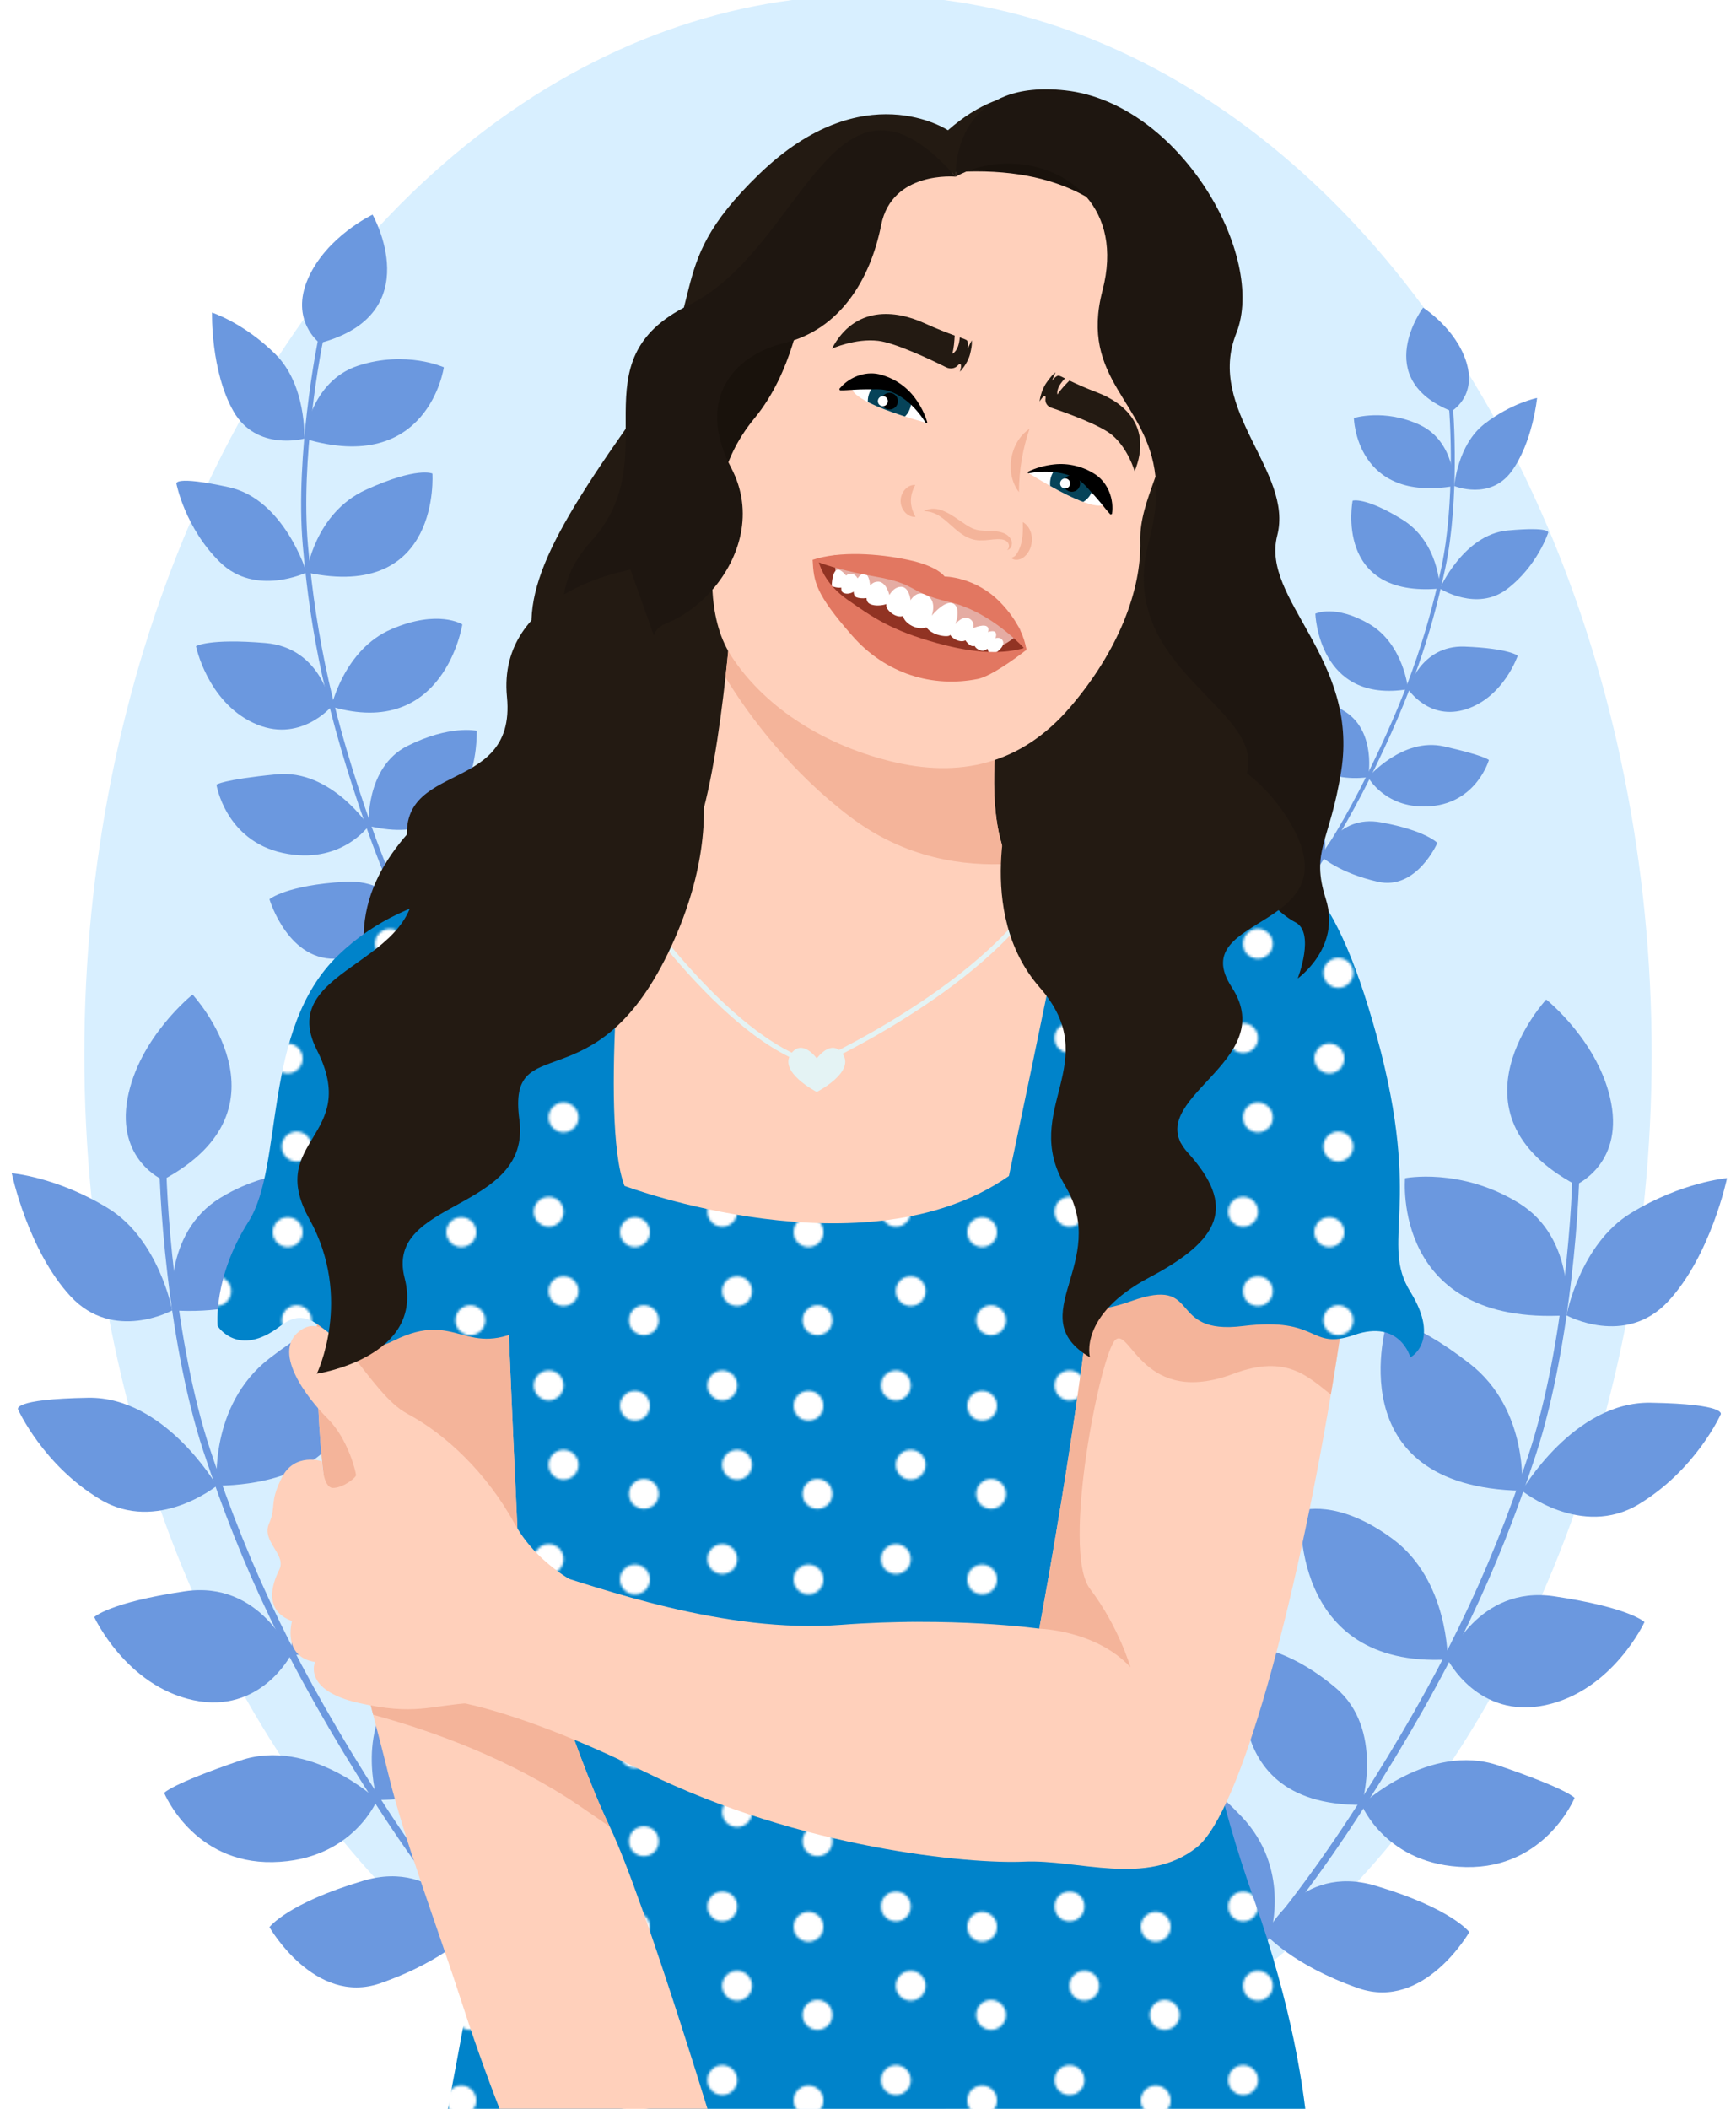 <?xml version="1.0" encoding="UTF-8"?>
<svg id="main" xmlns="http://www.w3.org/2000/svg" xmlns:xlink="http://www.w3.org/1999/xlink" viewBox="0 0 700 850">
  <defs>
    <style>
      .cls-1 {
        fill: #ffd0bb;
      }

      .cls-1, .cls-2, .cls-3, .cls-4, .cls-5, .cls-6, .cls-7, .cls-8, .cls-9, .cls-10, .cls-11, .cls-12, .cls-13, .cls-14, .cls-15, .cls-16, .cls-17 {
        stroke-width: 0px;
      }

      .cls-2 {
        fill: #0083ca;
      }

      .cls-3 {
        fill: #6b98df;
      }

      .cls-4 {
        fill: #d8efff;
      }

      .cls-18 {
        clip-path: url(#clippath-2);
      }

      .cls-6, .cls-19 {
        fill: none;
      }

      .cls-7 {
        fill: #e5aca3;
      }

      .cls-20 {
        clip-path: url(#clippath-1);
      }

      .cls-8 {
        fill: #fff;
      }

      .cls-9 {
        fill: #064359;
      }

      .cls-19 {
        stroke: #e4f3f4;
        stroke-miterlimit: 10;
        stroke-width: 2px;
      }

      .cls-10 {
        fill: #231a12;
      }

      .cls-21 {
        clip-path: url(#clippath);
      }

      .cls-11 {
        fill: #e4f3f4;
      }

      .cls-12 {
        fill: #e27761;
      }

      .cls-13 {
        fill: url(#_Новий_зразок);
      }

      .cls-14 {
        fill: #1e1610;
      }

      .cls-15 {
        fill: #19120c;
      }

      .cls-16 {
        fill: #f4b49a;
      }

      .cls-17 {
        fill: #913323;
      }
    </style>
    <clipPath id="clippath">
      <rect id="mask" class="cls-6" width="700" height="850"/>
    </clipPath>
    <pattern id="_Новий_зразок" data-name="Новий зразок" x="0" y="0" width="70" height="70" patternTransform="translate(100 265)" patternUnits="userSpaceOnUse" viewBox="0 0 70 70">
      <g>
        <rect class="cls-6" width="70" height="70"/>
        <rect class="cls-2" width="70" height="70"/>
        <circle class="cls-8" cx="16.02" cy="21.64" r="6.02"/>
        <circle class="cls-8" cx="19.63" cy="57.15" r="6.02"/>
        <circle class="cls-8" cx="51.26" cy="13.42" r="6.02"/>
        <circle class="cls-8" cx="57.22" cy="45.41" r="6.02"/>
      </g>
    </pattern>
    <clipPath id="clippath-1">
      <path class="cls-6" d="m373.65,170.47s-7.22-21.67-29.92-13.41c0,0,0,5.16,29.92,13.41Z"/>
    </clipPath>
    <clipPath id="clippath-2">
      <path class="cls-6" d="m414.45,190.5s20.85-9.33,30.12,12.98c0,0-3.8,3.49-30.12-12.98Z"/>
    </clipPath>
  </defs>
  <g id="main-2" data-name="main">
    <g class="cls-21">
      <g id="mask-2" data-name="mask">
        <g id="background">
          <ellipse class="cls-4" cx="350" cy="425" rx="316" ry="427"/>
          <g>
            <path class="cls-3" d="m635.44,477.6s18.81-8.12,14.26-32.8c-4.55-24.67-26.22-41.92-26.22-41.92,0,0-42.37,45.63,11.96,74.71Z"/>
            <path class="cls-3" d="m631.67,530.18s5.33-28.58,25.91-41.19c20.59-12.61,38.8-14.11,38.8-14.11,0,0-6.49,31.11-23.75,49.68-17.26,18.57-40.97,5.63-40.97,5.63Z"/>
            <path class="cls-3" d="m613.68,600.88s20.9-36,51.88-35.48c30.98.52,28.27,4.7,28.27,4.7,0,0-10.02,22.38-33.09,36.25-23.07,13.87-47.06-5.48-47.06-5.48Z"/>
            <path class="cls-3" d="m583.74,668.9s12.22-30.05,42.91-25.48c30.69,4.57,36.45,10.39,36.45,10.39,0,0-12.79,27.69-39.95,33.49-27.15,5.8-39.41-18.39-39.41-18.39Z"/>
            <path class="cls-3" d="m549.04,727.5s27.17-25.47,55.27-15.85c28.11,9.62,30.61,13.03,30.61,13.03,0,0-11.65,28.51-43.82,27.89-32.18-.62-42.06-25.07-42.06-25.07Z"/>
            <path class="cls-3" d="m510.34,779.66s13.59-28.69,44.25-19.59c30.67,9.1,37.87,18.71,37.87,18.71,0,0-18.19,31.82-44.67,22.63-26.49-9.19-37.45-21.74-37.45-21.74Z"/>
            <path class="cls-3" d="m631.67,530.18s4.07-31.06-19.4-45.37c-23.46-14.31-45.72-9.91-45.72-9.91,0,0-5.41,59.51,65.11,55.29Z"/>
            <path class="cls-3" d="m613.68,600.88s3.19-32.49-21.17-51.33c-24.36-18.85-33.18-16.87-33.18-16.87,0,0-20.8,66.67,54.35,68.21Z"/>
            <path class="cls-3" d="m583.74,668.9s.39-31.85-22.09-48.53c-22.48-16.68-37.1-11.45-37.1-11.45,0,0-5,63.49,59.18,59.98Z"/>
            <path class="cls-3" d="m549.04,727.5s9.29-30.6-10.52-47.23-34.94-16.76-34.94-16.76c0,0-17.67,64.33,45.46,63.99Z"/>
            <path class="cls-3" d="m512.45,778.9s7.92-25.98-11.82-46.69c-19.74-20.72-32.2-23.76-32.2-23.76,0,0-14.98,78.81,44.02,70.46Z"/>
            <path class="cls-3" d="m485.92,809.32c.28-.25,28.45-25.17,64.29-81.06,17.4-27.13,31.31-51.74,42.55-75.23,9.99-20.9,18.36-41.91,26.35-66.1,7.89-23.93,12.24-52,14.49-71.34,2.87-24.62,3.42-43.2,3.31-49.59l-2.8.05c.29,16.86-3.34,76.63-17.65,120-16.28,49.36-36.16,90.12-68.59,140.7-35.6,55.52-63.5,80.22-63.78,80.46l1.84,2.11Z"/>
          </g>
          <g>
            <path class="cls-3" d="m65.68,475.6s-18.81-8.12-14.26-32.8c4.55-24.67,26.22-41.92,26.22-41.92,0,0,42.37,45.63-11.96,74.71Z"/>
            <path class="cls-3" d="m69.45,528.18s-5.33-28.58-25.91-41.19c-20.59-12.61-38.8-14.11-38.8-14.11,0,0,6.49,31.11,23.75,49.68,17.26,18.57,40.97,5.63,40.97,5.63Z"/>
            <path class="cls-3" d="m87.43,598.88s-20.9-36-51.88-35.48c-30.98.52-28.27,4.7-28.27,4.7,0,0,10.02,22.38,33.09,36.25,23.07,13.87,47.06-5.48,47.06-5.48Z"/>
            <path class="cls-3" d="m117.37,666.9s-12.22-30.05-42.91-25.48c-30.69,4.57-36.45,10.39-36.45,10.39,0,0,12.79,27.69,39.95,33.49,27.15,5.8,39.41-18.39,39.41-18.39Z"/>
            <path class="cls-3" d="m152.08,725.5s-27.17-25.47-55.27-15.85c-28.11,9.62-30.61,13.03-30.61,13.03,0,0,11.65,28.51,43.82,27.89,32.18-.62,42.06-25.07,42.06-25.07Z"/>
            <path class="cls-3" d="m190.77,777.66s-13.59-28.69-44.25-19.59c-30.67,9.1-37.87,18.71-37.87,18.71,0,0,18.19,31.82,44.67,22.63,26.49-9.19,37.45-21.74,37.45-21.74Z"/>
            <path class="cls-3" d="m69.45,528.18s-4.07-31.06,19.4-45.37c23.46-14.31,45.72-9.91,45.72-9.91,0,0,5.41,59.51-65.11,55.29Z"/>
            <path class="cls-3" d="m87.43,598.88s-3.19-32.49,21.17-51.33c24.36-18.85,33.18-16.87,33.18-16.87,0,0,20.8,66.67-54.35,68.21Z"/>
            <path class="cls-3" d="m117.37,666.9s-.39-31.85,22.09-48.53c22.48-16.68,37.1-11.45,37.1-11.45,0,0,5,63.49-59.18,59.98Z"/>
            <path class="cls-3" d="m152.08,725.5s-9.29-30.6,10.52-47.23,34.94-16.76,34.94-16.76c0,0,17.67,64.33-45.46,63.99Z"/>
            <path class="cls-3" d="m188.66,776.9s-7.92-25.98,11.82-46.69c19.74-20.72,32.2-23.76,32.2-23.76,0,0,14.98,78.81-44.02,70.46Z"/>
            <path class="cls-3" d="m215.19,807.32c-.28-.25-28.45-25.17-64.29-81.06-17.4-27.13-31.31-51.74-42.55-75.23-9.99-20.9-18.36-41.91-26.35-66.1-7.89-23.93-12.24-52-14.49-71.34-2.87-24.62-3.42-43.2-3.31-49.59l2.8.05c-.29,16.86,3.34,76.63,17.65,120,16.28,49.36,36.16,90.12,68.59,140.7,35.6,55.52,63.5,80.22,63.78,80.46l-1.84,2.11Z"/>
          </g>
          <g>
            <path class="cls-3" d="m128.91,138.29s-12.16-9.05-4.69-26.04c7.47-16.99,26.01-25.72,26.01-25.72,0,0,22.75,40.06-21.31,51.76Z"/>
            <path class="cls-3" d="m122.69,176.79s1.02-21.48-11.66-34.06c-12.68-12.58-25.54-16.75-25.54-16.75,0,0-.62,23.5,8.65,39.8,9.27,16.3,28.54,11.01,28.54,11.01Z"/>
            <path class="cls-3" d="m123.62,230.75s-8.93-29.48-31.33-34.37c-22.4-4.89-21.15-1.42-21.15-1.42,0,0,3.41,17.82,17.66,31.73,14.25,13.91,34.81,4.06,34.81,4.06Z"/>
            <path class="cls-3" d="m133.61,284.82s-3.69-23.71-26.57-25.64c-22.88-1.93-28.01,1.28-28.01,1.28,0,0,4.51,22.11,23.07,30.9,18.57,8.79,31.5-6.54,31.5-6.54Z"/>
            <path class="cls-3" d="m148.64,332.91s-15.23-22.96-37.1-20.81c-21.87,2.15-24.26,4.18-24.26,4.18,0,0,3.54,22.51,26.81,27.53,23.27,5.02,34.55-10.9,34.55-10.9Z"/>
            <path class="cls-3" d="m167.63,377.05s-4.9-22.97-28.53-21.63c-23.63,1.34-30.45,7.03-30.45,7.03,0,0,7.68,26,28.32,23.89,20.63-2.12,30.66-9.29,30.66-9.29Z"/>
            <path class="cls-3" d="m122.69,176.79s2.35-23.06,21.68-29.37c19.33-6.31,34.6.63,34.6.63,0,0-6.22,43.77-56.28,28.74Z"/>
            <path class="cls-3" d="m123.62,230.75s3.23-23.93,23.97-33.36c20.74-9.43,26.76-6.51,26.76-6.51,0,0,3.65,51.54-50.73,39.87Z"/>
            <path class="cls-3" d="m133.61,284.82s5.13-23,24.15-31.19c19.02-8.19,28.66-1.94,28.66-1.94,0,0-7.2,46.56-52.81,33.13Z"/>
            <path class="cls-3" d="m148.64,332.91s-1.48-23.61,15.6-32.22c17.09-8.61,28-6.13,28-6.13,0,0,1.79,49.32-43.61,38.35Z"/>
            <path class="cls-3" d="m166.24,376.14s-1.28-20.05,16.45-31.61c17.74-11.56,27.22-11.64,27.22-11.64,0,0-2.61,59.29-43.67,43.25Z"/>
            <path class="cls-3" d="m180.17,402.55c-.16-.22-16.21-22.96-32.51-69.29-7.91-22.49-13.75-42.57-17.84-61.4-3.64-16.75-6.1-33.3-7.73-52.07-1.62-18.57.03-39.52,1.7-53.83,2.12-18.22,4.88-31.69,6.05-36.27l2.01.51c-3.08,12.09-10.62,55.74-7.69,89.4,3.33,38.31,10.71,71.04,25.47,112.97,16.2,46.02,32.09,68.55,32.24,68.78l-1.69,1.2Z"/>
          </g>
          <g>
            <path class="cls-3" d="m585.28,165.75s10.19-5.79,6.07-19.54c-4.12-13.75-17.52-22.21-17.52-22.21,0,0-21.27,28.6,11.45,41.76Z"/>
            <path class="cls-3" d="m586.41,195.9s1.25-16.59,12.18-25.05c10.93-8.45,21.2-10.44,21.2-10.44,0,0-1.76,18.1-10.42,29.74-8.66,11.64-22.95,5.75-22.95,5.75Z"/>
            <path class="cls-3" d="m580.58,237.23s9.65-21.78,27.31-23.41c17.66-1.63,16.37.92,16.37.92,0,0-4.31,13.36-16.57,22.68-12.26,9.32-27.11-.19-27.11-.19Z"/>
            <path class="cls-3" d="m567.78,277.79s5.08-17.85,22.83-17.16c17.74.69,21.38,3.64,21.38,3.64,0,0-5.56,16.55-20.64,21.54-15.09,4.99-23.56-8.01-23.56-8.01Z"/>
            <path class="cls-3" d="m551.68,313.29s13.87-16.18,30.46-12.45c16.59,3.72,18.22,5.51,18.22,5.51,0,0-4.85,16.94-23.2,18.59-18.34,1.65-25.49-11.64-25.49-11.64Z"/>
            <path class="cls-3" d="m532.91,345.37s5.94-17.17,23.96-13.9c18.01,3.27,22.71,8.29,22.71,8.29,0,0-8.37,19.23-24.01,15.65-15.64-3.58-22.66-10.04-22.66-10.04Z"/>
            <path class="cls-3" d="m586.41,195.9s.38-17.92-13.86-24.61c-14.24-6.68-26.62-2.8-26.62-2.8,0,0,.63,34.19,40.48,27.4Z"/>
            <path class="cls-3" d="m580.58,237.23s-.21-18.68-15.24-27.89c-15.03-9.21-19.93-7.53-19.93-7.53,0,0-7.69,39.22,35.16,35.42Z"/>
            <path class="cls-3" d="m567.78,277.79s-1.76-18.14-15.58-26.23c-13.83-8.09-21.82-4.21-21.82-4.21,0,0,1.11,36.43,37.4,30.44Z"/>
            <path class="cls-3" d="m551.68,313.29s3.38-17.99-8.92-26.21c-12.3-8.23-20.92-7.36-20.92-7.36,0,0-6.05,37.7,29.84,33.58Z"/>
            <path class="cls-3" d="m534.06,344.81s2.89-15.27-9.63-25.83c-12.52-10.56-19.8-11.52-19.8-11.52,0,0-3.62,45.77,29.43,37.34Z"/>
            <path class="cls-3" d="m520.86,363.76c.14-.16,14.62-16.09,31.53-50.11,8.21-16.52,14.6-31.38,19.52-45.44,4.38-12.51,7.84-24.98,10.88-39.24,3-14.1,3.73-30.34,3.8-41.48.1-14.19-.74-24.79-1.2-28.42l-1.59.2c1.22,9.57,2.86,43.8-2.58,69.36-6.19,29.09-14.96,53.52-30.27,84.31-16.8,33.8-31.13,49.59-31.28,49.74l1.18,1.08Z"/>
          </g>
        </g>
        <g id="girl">
          <path class="cls-10" d="m382.23,52.5s-34.11-22.91-76.03,17.61c-41.93,40.52-16.38,49.41-53.92,102.75-37.54,53.34-44.56,74.04-32.79,101.87,11.77,27.83-89,51.56-70.61,119.66,18.4,68.1,347.8,15.48,347.8,15.48,0,0,51.35-8.25,18.33-90.8s-34.73-225.84-41.1-234.16-41.83-76.08-91.69-32.4Z"/>
          <path class="cls-1" d="m439.5,364.26s-14.97,130.34-27.67,137.74c-12.7,7.42-163.02-4.43-179.53-19.91s0-118.66,5.64-122.99c5.64-4.31,32.53,4.32,42.85-23.54,5.5-14.84,9.35-41.18,11.74-62.56,2.1-18.77,3.1-33.72,3.1-33.72,0,0,111.57-.2,106.06,58.5-2.51,26.76.91,41.86,5.37,50.38,5.32,10.17,12.15,10.95,12.15,10.95l20.31,5.15Z"/>
          <path class="cls-1" d="m313.28,149.83s.53-26.83-14.95-20.64-12.38,27.86-16.51,54.69c-4.13,26.83-4.68,26.32,7.98,23.48,12.66-2.84,23.48-57.53,23.48-57.53Z"/>
          <path class="cls-16" d="m407.04,348.16c-18.34,1.09-41.95-2.09-64.05-18.78-23.66-17.87-40.48-40.01-50.47-56.37,2.1-18.77,3.1-33.72,3.1-33.72,0,0,111.57-.2,106.06,58.5-2.51,26.76.91,41.86,5.37,50.38Z"/>
          <path class="cls-13" d="m206.49,359.3s34.52-14.53,46.33-8.3c0,0-11.32,100.17-1,127,0,0,97.12,36.48,155-4,0,0,15.88-74.92,24-116,0,0,58.18-20.08,75.83-10.42s-10.21,218.1-16.4,258.34c-6.19,40.24-14.45,75.33,15.48,159.94,29.92,84.61,21.67,134.14,21.67,134.14l-355.99-3.12s30.96-153.73,33.02-195c2.06-41.27-29.19-219.46-29.19-219.46l31.25-123.12Z"/>
          <path class="cls-19" d="m250.65,356.72s41.44,62.68,78.17,72.28c0,0,72.83-32.79,93.91-74.89"/>
          <path class="cls-1" d="m291.1,869.04l-79.45,6.2s-13.42-30.96-24.77-66.04c-11.35-35.09-23.73-67.08-30.29-94.1-1.61-6.65-3.75-14.78-6.13-23.93-7.28-28.07-16.8-65.76-20.33-99.7-4.67-45.01-1.03-89.77-1.03-89.77.23-1.69.84-3.3,1.78-4.8,11.18-18.02,68.6-21.7,72.81,2.26.15.82.23,1.66.25,2.54.55,28.89,5.64,134.36,5.64,134.36,0,0,21.67,69.95,36.12,99.87.05.11.11.22.16.33,14.52,30.35,45.24,132.78,45.24,132.78Z"/>
          <path class="cls-16" d="m245.86,736.26c-3.79-2.63-7.8-5.38-12.04-8.26-27.77-18.84-58.96-30.18-83.36-36.83-7.28-28.07-16.8-65.76-20.33-99.7-4.67-45.01-1.03-89.77-1.03-89.77.23-1.69.84-3.3,1.78-4.8l72.81,2.26c.15.82.23,1.66.25,2.54.55,28.89,5.64,134.36,5.64,134.36,0,0,21.67,69.95,36.12,99.87.05.11.11.22.16.33Z"/>
          <path class="cls-1" d="m545.23,495.69c-.72,11.09-1.89,22.45-3.53,33.94-1.53,10.7-3.23,21.58-5.07,32.48-14.05,83.59-36.22,168.26-54.06,182.5-20.18,16.09-48.04,4.74-69.71,5.77-21.67,1.03-89.77-5.16-152.71-36.12-62.95-30.95-88.74-29.92-88.74-29.92,0,0,25.49-57.97,46.43-51.59,23.73,7.22,74.29,25.79,121.24,22.18,44.67-3.43,79.97,1.55,79.97,1.55,0,0,21.67-115.57,23.74-172.32.17-4.64.38-9.39.65-14.18,2.99-53.76,13.12-113.94,51.97-115.84,37.07-1.81,54.9,63.03,49.82,141.55Z"/>
          <path class="cls-16" d="m545.23,495.69c-.72,11.09-1.89,22.45-3.53,33.94-1.53,10.7-3.23,21.58-5.07,32.48-8.94-6.94-17.75-16.48-39.2-8.4-36.39,13.71-41.61-18.71-47.61-13.71s-22,85-10.33,100.38c11.68,15.39,16.33,31.62,16.33,31.62-14-15-36.77-15.52-36.77-15.52,0,0,21.67-115.57,23.74-172.32.17-4.64.38-9.39.65-14.18l21.39-7.3,80.4,33.01Z"/>
          <path class="cls-13" d="m501.25,347.53s-35.98.1-51.86,34.83c-15.88,34.73-12.52,110.67-19.87,121.72-7.36,11.04-10.31,15.81-10.31,15.81,0,0,8.12,14.84,37.01,4.52,28.89-10.32,13.73,13.95,45.04,10.07,31.31-3.88,26.37,10.02,44.84,3.59,18.47-6.43,22.59,9.05,22.59,9.05,0,0,12.38-6.43,0-26.43-12.38-20,5.16-34.45-13.41-102.55-18.57-68.1-37.86-74.11-54.02-70.59Z"/>
          <path class="cls-15" d="m385.34,71.22s58.64,16.18,63.2,13.35-9.98-27.62-31.6-29.16-31.6,15.81-31.6,15.81Z"/>
          <path class="cls-1" d="m465.92,192.11c-3.31,9.31-6.35,17.31-6.13,25.94.5,19.71-8.75,44.26-28.36,67.09-19.6,22.84-44.37,28.76-72.75,21.6-28.38-7.15-51.08-22.76-63.85-42.37-5.17-7.92-7.11-17.77-7.58-26.68-.69-13.16,1.79-24.3,1.79-24.3,1.14-9.42,2.48-18.9,4.13-28.25,2.54-14.36,5.8-28.43,10.16-41.52,13.27-39.98,36.67-70.98,80.41-74.17.54.58,1.06,1.17,1.6,1.77,0,0-.04-.69.01-1.89,1.45-.08,2.89-.14,4.29-.19,20.59-.6,36.38,3.37,48.43,10.22,25.76,14.6,34.3,42.31,35.67,66.35,1.17,20.32-3.56,34.43-7.82,46.4Z"/>
          <path class="cls-17" d="m412.92,261.23s-3.52-7.51-4.88-8.89-44.7-20.77-59.15-23.97-19.54-1.84-19.54-1.84c0,0,2,15.15,21.6,26.5,19.61,11.35,55.82,12.3,61.96,8.21Z"/>
          <path class="cls-15" d="m323.09,124.04s-3.49,25.92-18.77,44.43c-15.28,18.51-14.05,35.32-14.05,35.32,0,0-26-53.95-10.52-67.37,15.48-13.41,43.34-12.38,43.34-12.38Z"/>
          <path class="cls-7" d="m336.24,223.6s1.02,8.46.64,9.65,22.32,8.41,30.58,11.51,34.95,15.48,36.05,15.48,6.45-3.39,7.9-5.82-18.16-16.88-34.67-21c-16.51-4.13-40.51-9.81-40.51-9.81Z"/>
          <g id="_1" data-name="1">
            <g class="cls-20">
              <path class="cls-8" d="m373.65,170.47s-7.22-21.67-29.92-13.41c0,0,0,5.16,29.92,13.41Z"/>
              <circle class="cls-9" cx="358.69" cy="161.7" r="8.77"/>
              <circle class="cls-5" cx="358.69" cy="161.7" r="3.37"/>
              <circle class="cls-8" cx="355.99" cy="161.7" r="2.02"/>
            </g>
          </g>
          <path id="_2" data-name="2" class="cls-5" d="m373.37,170.59c-3.6-5.75-8.61-10.87-15.07-13.04-3.03-.96-6.08-.53-9.2-.62-1.62,0-3.25.08-4.9.17-1.82.08-3.59.28-5.49.23,0,0-.28-.55-.28-.55,3.67-4.6,10.16-7.28,16.05-5.93,5.81,1.41,11.01,4.85,14.5,9.63,2.23,3.04,3.94,6.34,4.95,9.88,0,0-.57.23-.57.23h0Z"/>
          <g id="_1-2" data-name="1">
            <g class="cls-18">
              <path class="cls-8" d="m414.45,190.5s20.85-9.33,30.12,12.98c0,0-3.8,3.49-30.12-12.98Z"/>
              <circle class="cls-9" cx="432.18" cy="194.86" r="8.77"/>
              <circle class="cls-5" cx="432.18" cy="194.86" r="3.37"/>
              <circle class="cls-8" cx="429.49" cy="194.86" r="2.02"/>
            </g>
          </g>
          <path id="_2-2" data-name="2" class="cls-5" d="m414.56,190.79c6.67-1.24,13.83-1,19.8,2.29,2.76,1.59,4.5,4.12,6.67,6.36,1.11,1.19,2.14,2.44,3.19,3.73,1.17,1.39,2.22,2.83,3.54,4.2,0,0,.6-.17.6-.17.91-5.81-1.5-12.41-6.48-15.84-4.96-3.33-11.02-4.83-16.9-4.17-3.75.41-7.34,1.39-10.62,3.03,0,0,.22.58.22.58h0Z"/>
          <path class="cls-10" d="m391.19,142.61c-1.03,4.13-4.13,7.22-4.13,7.22,0,0,1.03-3.1,0-3.1-.26,0-.52.19-.76.48-1.14,1.37-3.15,1.66-4.75.86-6.49-3.23-20.5-9.87-27.44-10.7-9.21-1.1-18.65,3.16-18.65,3.16,9.29-17.54,25.8-15.48,37.15-10.32,5.5,2.5,9.54,4.02,12.34,5.04-.09,2.07-.33,5.36-.99,7.35,0,0,2.62-.88,3.04-6.62,1.66.59,2.59.92,2.88,1.22.77.78.27,3.34.27,3.34l1.67-3.34s.39,1.28-.64,5.41Z"/>
          <path class="cls-10" d="m422,154.2c-2.42,3.47-2.81,7.63-2.81,7.63,0,0,1.65-2.78,2.28-2.09.16.17.17.47.11.83-.31,1.69.7,3.22,2.26,3.75,6.34,2.15,19.79,7,24.63,11.07,6.44,5.4,9.05,14.56,9.05,14.56,7.27-18.03-4.32-27.65-15.05-31.73-5.2-1.98-8.79-3.65-11.24-4.83-1.47,1.46-3.75,3.84-4.82,5.62,0,0-.95-2.34,3.03-6.5-1.45-.71-2.26-1.11-2.65-1.1-1.05.01-2.63,2.08-2.63,2.08l1.45-3.37s-1.18.6-3.6,4.08Z"/>
          <path class="cls-16" d="m369.08,195.47c-2.41,4.4-2.37,8.48.08,12.86-3.37.26-6.02-3.13-6-6.39-.06-3.26,2.54-6.68,5.92-6.47h0Z"/>
          <path class="cls-16" d="m372.5,206.06c6.97-3.77,13.92,4.22,19.35,6.8,1.37.63,2.69.92,4.32,1.01,3.78.29,9.96-.41,11.72,4.13.47,1.44-.22,3.49-1.83,3.71.76-.54.9-1.42.76-2.13-1.04-3.76-7.6-1.65-10.74-1.8-10.5.64-14.08-11.84-23.59-11.73h0Z"/>
          <path class="cls-16" d="m412.43,210.43c4.82,2.84,4.75,10.45.63,13.96-1.34,1.22-3.88,1.88-5.29.49.85-.24,1.42-.66,1.85-1.12,2.78-3.88,2.95-8.54,2.8-13.33h0Z"/>
          <path class="cls-16" d="m415.13,172.85c-2.86,8.47-4.19,16.55-4.27,25.49-5.85-7.57-3.7-20.23,4.27-25.49h0Z"/>
          <path class="cls-8" d="m375.72,248.13s2.53-6.64-2.86-8.61-7.46,6.28-8.49,8.34,4.92,7.25,10.2,4.65,1.15-4.38,1.15-4.38Z"/>
          <path class="cls-8" d="m372.85,249.71l2.86-1.57s6.19-7.49,9.29-4.4-1.03,11.35-2.06,12.38-10.89-.44-10.09-6.41Z"/>
          <path class="cls-8" d="m367.46,244.77s0-8.25-4.13-8.25-6.52,6.19-5.84,8.25,6.87,7.22,9.97,0Z"/>
          <path class="cls-8" d="m359.25,242.5s-1.08-8.05-5.2-8.05-5.47,5.78-4.28,8.05,7.46,1.86,9.48,0Z"/>
          <path class="cls-8" d="m350.95,237.54s0-7.22-3.1-6.19-4.98,8.48-2.49,9.4,5.59,0,5.59,0v-3.21Z"/>
          <path class="cls-8" d="m346.78,236.21s-.55-5.06-3.86-4.95-4.35,6.29-3.32,7.32,4.04,1.45,7.18-2.37Z"/>
          <path class="cls-8" d="m343,234.45s-3.4-5.4-5.46-4.76-2.17,6.52-2.17,6.52c0,0,4.84,2.37,7.64-1.76Z"/>
          <path class="cls-8" d="m385.24,251.54s3.25-4.13,6.15-1.84-.2,7.45-2.26,8.48-6.52-.91-6.87-4.58,2.99-2.05,2.99-2.05Z"/>
          <path class="cls-8" d="m388.1,256.12l4.23-2.89s5.05-2.27,6.09-.2-3.1,6.19-5.16,7.22-4.13-2.06-5.16-4.13Z"/>
          <path class="cls-8" d="m394.9,256.42s5.58-3.4,6.61-1.34-3.1,7.22-5.16,7.22-5.99-2.49-1.45-5.89Z"/>
          <path class="cls-8" d="m398.58,258.46s4.56-3,5.81-.09-4.94,6.01-4.94,6.01c0,0-2.77-4.61-.87-5.92Z"/>
          <path class="cls-12" d="m413.9,262.31s-.07-.08-.21-.23c-.15-.19-.42-.46-.77-.85-3.41-3.57-15.23-15.07-29.98-18.53-17.54-4.13-12.38-7.22-30.14-10.32-11.89-2.07-19.11-4.38-22.59-5.68-1.72-.64-2.53-1.04-2.53-1.04,10.77-3.63,26.36-2.57,38.48,0,12.11,2.56,14.71,6.72,14.71,6.72,0,0,12.38,0,22.5,10.43,7.83,8.08,9.84,15.33,10.34,18.19.07.4.12.72.14.94.02.24.03.36.03.36Z"/>
          <path class="cls-12" d="m413.86,261.95c-.05.04-.11.09-.18.13-4.17,3.3-14.24,10.55-19.4,11.58-18.24,3.65-37.15-2.06-50.56-17.33-15.04-17.11-15.59-21.92-16.05-30.67h2.28s.06.38.25,1.04c.71,2.54,3.27,9.24,11.45,14.96,10.32,7.22,17.54,12.38,36.12,17.54,16.4,4.55,27.16,4.28,35.13,2.02.27-.07.54-.14.8-.23.07.4.12.72.14.94Z"/>
          <path class="cls-14" d="m540.81,310.81c-4.61,28.99-12.38,31.99-6.19,51.59s-11.35,31.99-11.35,31.99c0,0,7.22-18.57-1.03-22.7s-34.05-27.86-20.64-56.75c13.41-28.89-52.9-43.12-38.31-96.88,2.8-10.31,3.41-18.74,2.63-25.94-3.2-30.38-30.76-38.99-21.36-75.06,4.32-16.55.88-29.14-6.49-37.69-11.45-13.27-32.37-16.79-48.43-10.22-1.49.61-2.92,1.3-4.3,2.07,0,0-.04-.69.01-1.89.27-7.83,3.96-37.27,44.15-32.89,46.3,5.05,81.38,66.96,69,97.91s23.19,55.76,16.51,81.52c-6.68,25.76,33.02,49.53,25.8,94.93Z"/>
          <path class="cls-14" d="m385.34,71.22s-25.66-2.49-30.03,19.49c-4.36,21.98-16.63,42.06-38.88,47.5-4.86,1.19-9.3,3.01-13.1,5.41-12.84,8.07-18.61,22.65-10.16,41.52.51,1.12,1.06,2.27,1.67,3.44,9.35,17.79,3.47,36.41-7.58,49.12-5.26,6.06-11.71,10.76-18.23,13.39-20.22,8.13,20.21,37.88,0,48.28-20.22,10.41-13,30.02-13,30.02,0,0-29.92-26.83-17.54-38.18,12.38-11.35-31-38.99-.02-73.15,30.98-34.17-7.2-72.34,39.23-95.05,45.93-22.45,58.19-105.86,106.06-53.56.54.58,1.06,1.17,1.6,1.77Z"/>
          <path class="cls-1" d="m242.61,643.07s-23.73-8.25-35.08-28.89c-11.35-20.64-27.86-36.12-43.34-44.37-15.48-8.25-28.89-42.31-42.31-34.05-13.41,8.25,2.06,27.86,10.32,36.12,8.25,8.25,11.35,21.67,11.35,22.7s-5.16,5.16-9.29,5.16-4.44-10.73-4.44-10.73c0,0-11.04-3.72-16.2,6.6s-2.06,11.35-5.16,18.57,7.22,12.38,4.13,18.57-6.19,16.51,5.16,20.64c0,0-4.13,14.45,9.29,16.51,0,0-5.16,11.35,17.54,16.51s28.89,1.03,45.4,0,52.63-43.34,52.63-43.34Z"/>
          <path class="cls-13" d="m206.49,359.3s-39.21-4.13-70.17,25.8c-30.96,29.92-21.67,84.61-36.12,107.31-14.45,22.7-12.45,42.06-12.45,42.06,0,0,8.21,13.17,25.29,0,17.08-13.17,19.91,18.68,45.84,5.85,25.93-12.83,28.45,8.35,54.54-5.85,26.08-14.2,3.38-167.95-6.94-175.17Z"/>
          <path class="cls-10" d="m254.26,229.63s-53.96,8.94-49.84,51.25c4.13,42.31-50.54,23.39-38.68,65.87,11.86,42.48-55.86,41.27-37.99,76.44,17.86,35.17-20.81,36.12-3.02,68.15,17.79,32.03,3.02,62.37,3.02,62.37,0,0,43.66-6.61,35.4-38.59s51.27-26.56,46.27-63.84c-5-37.28,30.08-5.29,60.01-67.2,29.92-61.91,4.09-99.99,4.09-99.99l-19.26-54.45Z"/>
          <path class="cls-10" d="m408.04,320.97s-15.53,46.5,11.16,76.99-8.13,49.1,10.31,80.03c18.44,30.93-18.07,52.6,9.99,69.11,0,0-4.79-16.99,24.02-32.23,28.81-15.24,35-28.65,15.39-50.32-19.61-21.67,37.63-36.2,17.78-66.6s51.78-22.14,22.16-68.58c-29.62-46.43-100.16-40.55-110.81-8.41Z"/>
          <path class="cls-11" d="m339.47,424.38c-4.5-5.62-10.12,2.25-10.12,2.25,0,0-5.62-7.87-10.12-2.25-6.04,7.55,10.12,15.76,10.12,15.76,0,0,16.16-8.21,10.12-15.76Z"/>
          <path class="cls-16" d="m35.82,649l.07.03s-.05,0-.07-.03Z"/>
        </g>
      </g>
    </g>
  </g>
</svg>